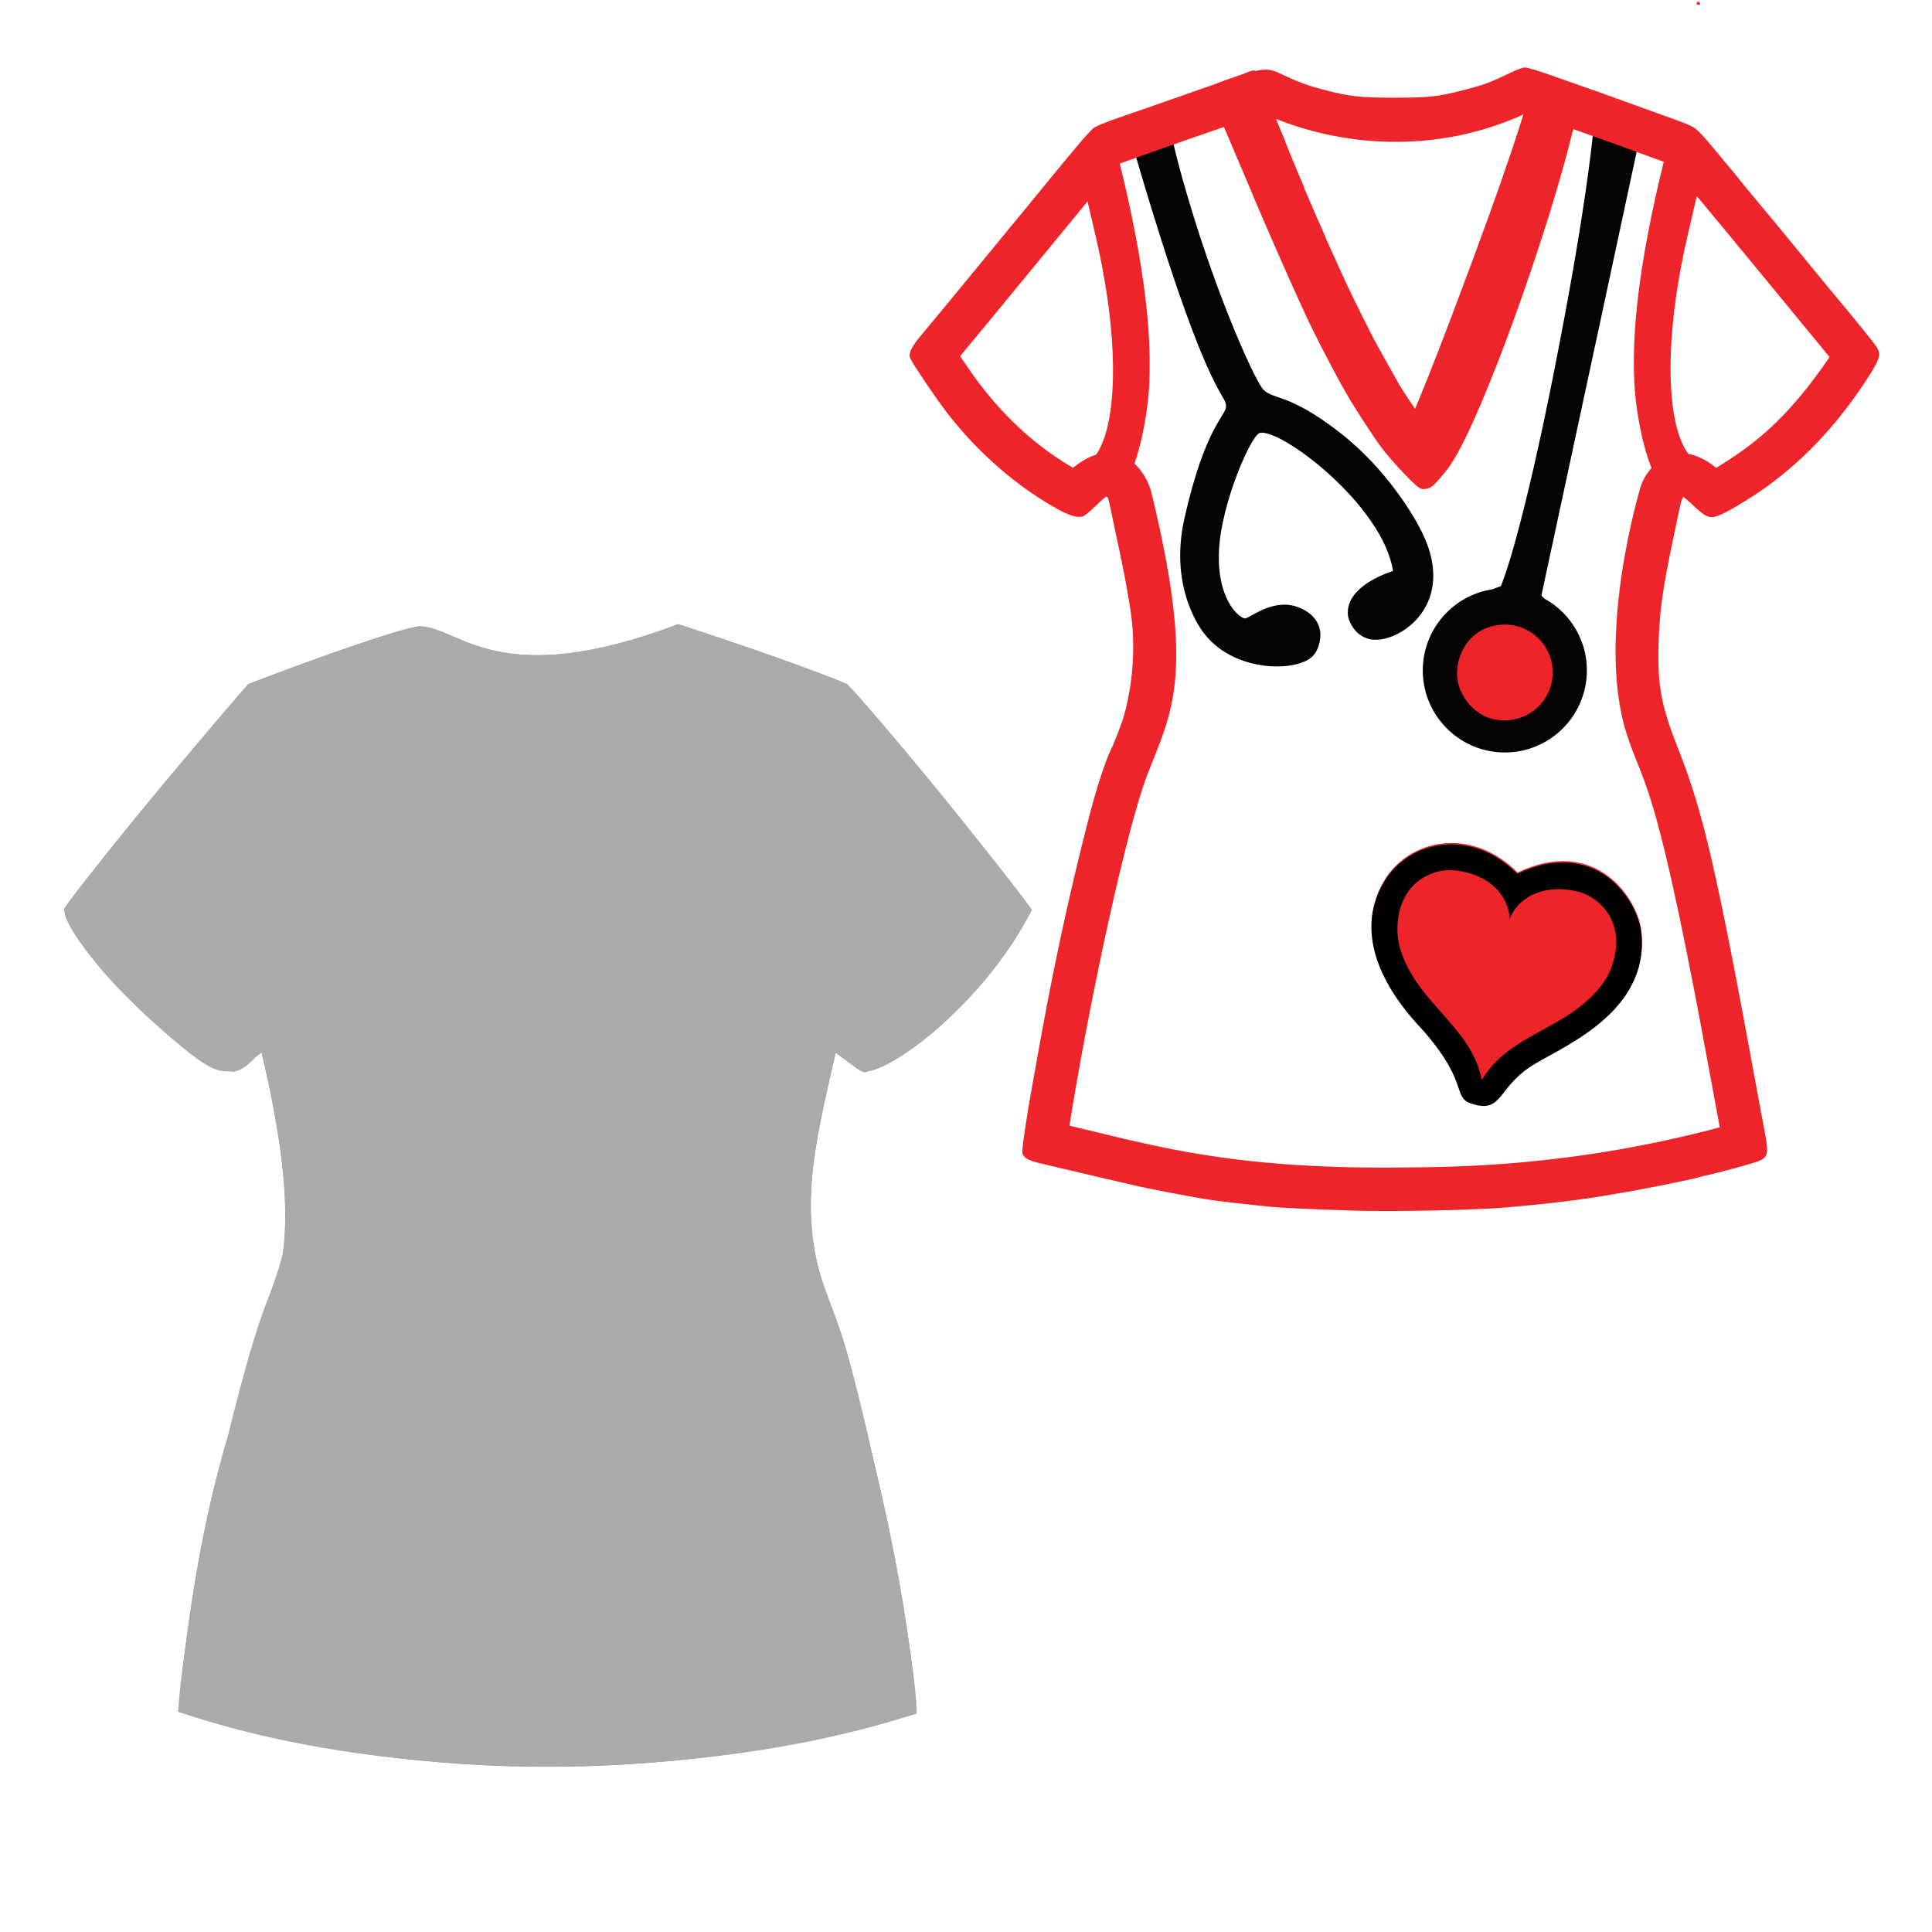 <?xml version="1.0" encoding="utf-8"?>
<!DOCTYPE svg PUBLIC "-//W3C//DTD SVG 1.1//EN" "http://www.w3.org/Graphics/SVG/1.1/DTD/svg11.dtd">
<!-- exported from Silhouette Studio® Business Edition V4.5.182ssbe -->
<svg version="1.1" xmlns="http://www.w3.org/2000/svg" xmlns:xlink="http://www.w3.org/1999/xlink" width="101.6mm" height="101.6mm" viewBox="0 0 101.6 101.6">
<defs>
<path id="path_f1e17e1e9bee8920dbc667d77ffc8a5f" d="M 13.756 55.337 C 11.923 56.677 11.771 57.055 8.364 54.018 C 3.981 50.11 3.624 48.362 3.379 47.813 C 6.08 44.06 11.815 37.405 13.068 35.971 C 16.945 34.481 21.434 32.921 22.112 32.941 C 24.218 33.002 26.194 36.394 35.66 32.825 C 42.112 34.932 43.843 35.701 44.542 35.983 C 47.262 38.947 51.328 44 54.264 47.849 C 50.705 54.133 46.351 56.313 45.709 56.316 C 45.085 56.319 45.358 56.373 43.947 55.357 C 42.752 60.625 42.018 63.675 43.307 67.616 C 46.898 78.604 47.941 86.535 48.203 90.106 C 36.631 93.571 22.549 94.141 9.375 90.014 C 11.618 66.821 17.565 71.676 13.756 55.337 Z" fill-rule="evenodd" fill="#AAAAAA" fill-opacity="1" stroke="none" stroke-opacity="1" stroke-width="0.02" stroke-linecap="butt" stroke-linejoin="miter"/>
<path id="path_a592842e1cdd78636592204981505866" d="M 13.756 55.337 C 12.7 56.109 12.489 57.695 8.364 54.018 C 3.69 49.851 3.408 47.877 3.379 47.813 C 6.08 44.06 11.815 37.405 13.068 35.971 C 17.025 34.45 21.434 32.921 22.112 32.941 C 24.218 33.002 26.194 36.394 35.66 32.825 C 42.112 34.932 43.843 35.701 44.542 35.983 C 46.847 38.495 50.088 42.374 54.264 47.849 C 50.758 54.04 46.351 56.313 45.709 56.316 C 45.139 56.318 45.683 56.608 43.947 55.357 C 43.042 59.348 41.9 63.312 43.307 67.616 C 46.898 78.604 47.941 86.535 48.203 90.106 C 36.631 93.571 22.549 94.141 9.375 90.014 C 11.618 66.821 17.565 71.676 13.756 55.337 Z" fill-rule="evenodd" fill="#AAAAAA" fill-opacity="1" stroke="none" stroke-opacity="1" stroke-width="0.02" stroke-linecap="butt" stroke-linejoin="miter"/>
<path id="path_b4e8023aefbcad563abff6aee610c6a0" d="M 13.756 55.337 C 11.986 56.636 12.561 56.325 11.948 56.32 C 10.177 56.308 3.28 49.474 3.379 47.813 C 3.403 47.406 12.843 36.125 13.068 35.971 C 13.137 35.923 21.224 32.881 22.112 32.941 C 23.494 33.034 26.911 36.407 35.66 32.825 C 37.304 33.324 44.127 35.7 44.542 35.983 C 45.105 36.368 53.126 46.15 54.264 47.849 C 51.843 52.636 47.394 55.788 46.261 56.101 C 45.157 56.405 45.903 56.8 43.947 55.357 C 41.566 64.747 42.843 66.105 44.161 69.885 C 45.428 73.52 48.235 87.082 48.203 90.106 C 36.889 93.817 20.472 93.83 9.375 90.014 C 9.615 85.263 12.39 72.735 13.957 68.657 C 15.38 64.955 15.741 63.568 13.756 55.337 Z" fill-rule="evenodd" fill="#AAAAAA" fill-opacity="1" stroke="none" stroke-opacity="1" stroke-width="0.1" stroke-linecap="round" stroke-linejoin="round"/>
<path id="path_dcf2a27bcc87fa63373ce5e75a691ea2" d="M 82.343 35.471 C 82.344 37.114 81.101 38.493 79.465 38.66 C 77.315 38.88 76.207 37.167 75.992 36.117 C 75.691 34.646 76.553 32.509 78.804 32.279 C 80.59 32.096 82.147 33.394 82.325 35.139 C 82.337 35.251 82.343 35.361 82.343 35.471 Z" fill-rule="evenodd" fill="#ED252B" fill-opacity="1" stroke="#FF0000" stroke-opacity="1" stroke-width="0.1" stroke-linecap="round" stroke-linejoin="round"/>
<path id="path_2186006e891b0715652236d8ea581b9a" d="M 76.424 38.546 C 75.476 37.764 74.871 36.58 74.871 35.256 C 74.871 33.197 76.335 31.476 78.277 31.078 L 78.46 31.05 L 78.963 30.864 C 79.479 29.657 80.718 25.332 82.36 16.491 C 82.89 13.637 83.388 10.622 83.699 8.116 C 83.985 5.809 83.859 5.794 84.069 5.677 C 84.295 5.551 86.228 6.375 86.322 6.556 L 84.498 15.073 L 81.005 31.329 L 81.173 31.51 L 81.519 31.72 C 82.654 32.487 83.401 33.785 83.401 35.256 C 83.401 37.609 81.489 39.521 79.136 39.521 C 78.106 39.521 77.161 39.155 76.424 38.546 Z M 76.574 35.419 C 76.575 35.579 76.59 35.734 76.621 35.882 C 76.793 36.722 77.679 38.093 79.4 37.917 C 80.71 37.783 81.705 36.679 81.704 35.364 C 81.704 35.276 81.699 35.188 81.69 35.099 C 81.547 33.702 80.3 32.663 78.871 32.809 C 77.295 32.97 76.569 34.3 76.574 35.419 Z" fill-rule="evenodd" fill="#050402" fill-opacity="1" stroke="#050402" stroke-opacity="1" stroke-width="0.1" stroke-linecap="round" stroke-linejoin="round"/>
<path id="path_023cbefb15bc467206f4bd1e939ea285" d="M 64.438 34.248 C 64.048 34.005 63.689 33.697 63.386 33.314 C 63.285 33.186 61.5 30.995 62.336 27.27 C 63.412 22.473 64.523 21.881 64.525 21.378 C 64.528 20.741 63.908 21.055 61.592 14.062 C 61.012 12.311 60.325 10.101 59.515 7.303 L 61.256 6.34 C 61.671 6.586 61.128 6.042 62.458 10.527 C 64.035 15.849 65.999 20.144 66.416 20.54 C 66.987 21.083 67.765 20.729 70.389 22.756 C 72.877 24.678 74.374 27.222 74.817 28.183 C 76.198 31.177 74.476 33.026 72.973 33.493 C 71.447 33.967 70.963 32.644 70.935 32.355 C 70.784 30.807 73.202 30.105 73.311 30.061 C 72.806 26.513 67.227 22.345 66.209 22.73 C 65.723 22.914 64.202 26.408 64.059 28.856 C 63.905 31.499 65.093 32.526 65.461 32.572 C 65.748 32.608 67.18 31.216 68.697 32.203 C 68.981 32.389 69.221 32.651 69.33 33.001 C 69.335 33.016 69.38 33.215 69.381 33.23 C 69.401 33.389 69.397 34.043 69.007 34.46 C 68.384 35.125 66.127 35.3 64.438 34.248 Z" fill-rule="evenodd" fill="#050402" fill-opacity="1" stroke="#050402" stroke-opacity="1" stroke-width="0.1" stroke-linecap="round" stroke-linejoin="round"/>
<path id="path_f3080fba3650a88f66f87d1793bda695" d="M 81.323 9.068 L 81.315 9.096 L 81.316 9.077 L 81.323 9.068 Z" fill-rule="evenodd" fill="#000000" fill-opacity="1" stroke="none" stroke-opacity="1" stroke-width="0.1" stroke-linecap="round" stroke-linejoin="round"/>
<path id="path_1d750e0498617c572f7406188287e8c0" d="M 85.107 52.785 C 83.658 54.496 81.348 55.441 80.447 56.053 C 78.824 57.155 78.984 58.358 77.626 58.037 C 76.235 57.709 77.432 57.096 74.898 54.177 C 74.721 53.972 74.08 53.335 73.46 52.424 C 72.426 50.908 71.448 48.635 72.767 46.354 C 74.054 44.129 77.348 43.42 79.804 45.884 C 83.891 43.932 86.138 47.216 86.323 49.005 C 86.337 49.139 86.346 49.271 86.349 49.401 C 86.389 50.781 85.866 51.888 85.107 52.785 Z" fill-rule="evenodd" fill="#ED252B" fill-opacity="1" stroke="none" stroke-opacity="1" stroke-width="0.1" stroke-linecap="round" stroke-linejoin="round"/>
<path id="path_ea1d1fc62d280bc66a2bb3e1d1836f25" d="M 73.45 52.495 C 72.416 50.978 71.439 48.705 72.758 46.424 C 74.045 44.199 77.339 43.491 79.795 45.955 C 83.882 44.003 86.129 47.286 86.314 49.076 C 86.328 49.21 86.336 49.342 86.34 49.471 C 86.456 53.486 81.81 55.191 80.438 56.123 C 78.814 57.226 78.974 58.428 77.617 58.108 C 76.226 57.78 77.422 57.167 74.889 54.247 C 74.712 54.043 74.071 53.405 73.45 52.495 Z M 73.487 48.758 C 73.478 49.174 73.534 49.568 73.632 49.89 C 74.504 52.783 77.385 53.965 77.925 56.801 C 79.383 54.31 82.494 54.16 84.285 51.727 C 84.816 51.004 85.24 49.702 84.83 48.564 C 84.55 47.787 83.81 47.017 82.729 46.831 C 80.732 46.486 79.698 47.508 79.389 48.312 C 79.366 47.451 78.734 46.142 76.737 45.798 C 75.657 45.612 74.701 46.09 74.177 46.728 C 73.696 47.312 73.502 48.065 73.487 48.758 Z" fill-rule="evenodd" fill="#000000" fill-opacity="1" stroke="none" stroke-opacity="1" stroke-width="0.1" stroke-linecap="round" stroke-linejoin="round"/>
<path id="path_fef079da0eabdb9bfe82601878423389" d="M 66.914 3.76 C 67.1 3.812 67.289 3.904 67.545 4.025 C 68.321 4.392 68.82 4.57 69.71 4.798 C 71.006 5.13 71.547 5.188 73.355 5.187 C 75.153 5.186 75.606 5.137 76.94 4.797 C 78.027 4.52 78.35 4.401 79.478 3.86 C 79.554 3.824 79.63 3.79 79.703 3.758 C 79.923 3.663 80.115 3.597 80.176 3.597 C 80.335 3.597 80.991 3.802 82.091 4.196 C 82.472 4.333 82.947 4.499 83.145 4.566 C 83.486 4.68 85.28 5.324 86.007 5.592 C 86.189 5.659 86.704 5.844 87.152 6.004 C 88.506 6.486 88.79 6.598 89.058 6.755 C 89.229 6.854 89.595 7.245 90.144 7.911 C 90.6 8.464 91.021 8.971 91.079 9.037 C 91.138 9.103 91.315 9.321 91.473 9.521 C 91.631 9.721 91.942 10.099 92.164 10.363 C 92.795 11.111 94.504 13.182 95.41 14.298 C 95.719 14.678 96.19 15.249 96.457 15.566 C 96.898 16.091 97.395 16.694 97.803 17.197 C 98.211 17.699 98.53 18.101 98.614 18.223 C 98.705 18.356 98.779 18.534 98.779 18.62 C 98.778 18.857 98.548 19.3 97.996 20.129 C 96.27 22.718 94.268 24.72 91.939 26.186 C 90.979 26.79 90.402 27.092 90.132 27.133 C 89.824 27.18 89.646 27.078 89.05 26.517 C 88.795 26.277 88.563 26.081 88.534 26.081 C 88.436 26.081 88.361 26.305 88.2 27.08 C 88.111 27.506 88.004 28.016 87.963 28.215 C 87.383 30.965 87.219 32.14 87.17 33.872 C 87.109 36.062 87.308 37.127 88.206 39.397 C 89.531 42.748 90.224 45.757 92.363 57.432 C 92.514 58.259 92.692 59.214 92.757 59.554 C 92.969 60.661 92.929 60.838 92.423 61.031 C 92.205 61.114 91.294 61.37 90.588 61.552 C 90.353 61.613 90.14 61.666 89.983 61.701 C 89.735 61.757 89.45 61.827 89.351 61.856 C 89.148 61.916 88.244 62.114 87.604 62.24 C 87.372 62.285 86.951 62.368 86.67 62.423 C 86.388 62.479 86.036 62.545 85.887 62.57 C 85.738 62.595 85.304 62.671 84.923 62.738 C 83.264 63.031 81.699 63.225 79.229 63.445 C 77.615 63.588 73.311 63.678 71.156 63.613 C 69.311 63.557 67.291 63.464 66.794 63.411 C 64.233 63.138 63.99 63.108 63.083 62.956 C 62.362 62.834 60.463 62.469 60.011 62.364 C 59.612 62.272 58.466 62.008 57.902 61.88 C 57.703 61.834 57.093 61.69 56.546 61.559 C 56 61.429 55.233 61.248 54.843 61.158 C 54.094 60.985 53.874 60.869 53.81 60.615 C 53.776 60.481 54.071 58.512 54.344 57.041 C 54.39 56.793 54.471 56.347 54.523 56.049 C 55.348 51.325 56.238 47.16 57.319 42.974 C 57.704 41.484 58.189 39.995 58.474 39.427 C 58.583 39.211 58.79 38.695 59.008 38.095 C 59.385 37.057 59.635 35.512 59.643 34.167 C 59.65 33.006 59.581 32.407 59.196 30.319 C 59.121 29.916 58.803 28.378 58.685 27.854 C 58.633 27.623 58.539 27.176 58.476 26.862 C 58.341 26.191 58.311 26.1 58.205 26.06 C 58.161 26.043 57.903 26.25 57.618 26.534 C 57.338 26.811 57.037 27.065 56.949 27.099 C 56.701 27.193 56.314 27.091 55.734 26.778 C 53.624 25.639 51.541 23.849 49.926 21.786 C 49.299 20.985 47.947 18.98 47.895 18.774 C 47.839 18.55 48.014 18.215 48.471 17.675 C 48.675 17.433 49.304 16.675 49.867 15.992 C 50.43 15.308 51.091 14.505 51.336 14.207 C 52.131 13.244 53.892 11.1 54.489 10.37 C 56.705 7.66 57.393 6.853 57.585 6.742 C 57.795 6.622 58.343 6.407 59.077 6.159 C 59.325 6.074 59.922 5.867 60.402 5.698 C 60.883 5.529 61.574 5.287 61.939 5.161 C 62.303 5.034 63.035 4.778 63.565 4.592 L 63.909 4.473 L 63.948 4.455 C 64.159 4.365 64.549 4.229 65.283 3.976 C 65.408 3.933 65.608 3.857 65.728 3.807 C 65.855 3.754 65.942 3.74 66.011 3.778 L 66.023 3.788 L 66.299 3.73 C 66.545 3.695 66.728 3.708 66.914 3.76 Z M 58.58 19.233 C 58.559 17.416 58.298 15.116 57.66 12.38 L 57.217 10.483 L 54.069 14.314 C 51.81 17.064 51.776 17.103 50.429 18.727 C 51.189 19.845 52.934 22.619 56.434 24.665 C 56.855 24.313 57.251 24.091 57.617 23.971 L 57.675 23.955 L 57.832 23.701 C 57.985 23.417 58.136 23.056 58.259 22.576 C 58.468 21.769 58.596 20.647 58.58 19.233 Z M 67.013 6.161 L 67.028 6.199 C 67.059 6.27 67.135 6.459 67.198 6.618 C 67.26 6.777 67.366 7.03 67.432 7.18 C 67.499 7.33 67.553 7.468 67.553 7.486 C 67.553 7.521 68.284 9.292 68.434 9.62 C 68.485 9.732 68.526 9.841 68.526 9.863 C 68.526 9.884 68.582 10.025 68.651 10.175 C 68.72 10.325 68.867 10.665 68.979 10.93 C 69.212 11.483 69.226 11.516 69.495 12.109 C 69.604 12.351 69.694 12.56 69.694 12.574 C 69.694 12.589 69.771 12.768 69.865 12.972 C 69.959 13.177 70.088 13.46 70.151 13.601 C 70.215 13.743 70.353 14.047 70.459 14.277 C 70.565 14.507 70.725 14.858 70.816 15.055 C 71.025 15.514 72.119 17.713 72.286 18.01 C 72.355 18.134 72.622 18.612 72.879 19.072 C 73.136 19.532 73.419 20.039 73.508 20.199 C 73.578 20.323 73.794 20.66 74.038 21.032 L 74.426 21.607 L 74.813 20.669 C 75.264 19.571 75.894 17.99 77.47 13.751 C 78.722 10.384 79.46 8.219 79.913 6.817 L 80.192 5.93 L 79.833 6.091 C 75.077 8.135 70.365 7.509 67.11 6.202 L 67.013 6.161 Z M 56.183 59.235 C 58.137 59.695 60.02 60.197 62.283 60.606 C 65.191 61.133 68.727 61.507 73.843 61.446 C 76.38 61.416 82.567 61.438 90.497 59.321 C 89.608 54.527 89.574 54.331 89.483 53.845 C 86.992 40.598 86.444 41.285 85.578 38.54 C 83.954 33.39 86.318 25.608 86.359 25.5 C 86.451 25.26 86.606 24.979 86.821 24.719 L 86.914 24.618 L 86.866 24.508 C 86.37 23.268 86.053 21.373 85.996 20.118 C 85.902 18.09 86.022 15.012 87.31 9.48 L 87.551 8.477 L 84.842 7.487 L 82.693 6.721 L 82.652 6.904 C 81.376 12.175 77.987 21.655 76.368 24.209 L 76.29 24.325 L 76.273 24.363 C 76.109 24.641 75.438 25.438 75.247 25.562 C 75.156 25.621 74.986 25.67 74.869 25.671 C 74.681 25.672 74.565 25.579 73.891 24.889 C 73.47 24.458 72.909 23.81 72.644 23.449 C 72.18 22.818 71.235 21.355 70.829 20.64 C 70.084 19.328 69.114 17.446 68.612 16.337 C 68.524 16.142 68.391 15.852 68.318 15.693 C 68.026 15.06 67.341 13.521 67.091 12.934 C 66.945 12.593 66.754 12.157 66.667 11.966 C 66.579 11.775 65.982 10.37 65.34 8.844 L 64.391 6.614 L 62.447 7.288 C 60.733 7.888 59.085 8.474 58.833 8.568 L 58.828 8.573 L 59.071 9.585 C 60.359 15.116 60.479 18.195 60.386 20.223 C 60.333 21.364 60.066 23.034 59.646 24.259 L 59.596 24.395 L 59.671 24.46 C 60.102 24.879 60.391 25.451 60.513 25.957 C 62.857 35.621 61.544 37.452 60.27 40.772 C 59.216 43.518 57.249 52.511 56.183 59.235 Z M 88.748 23.918 L 88.793 23.923 C 89.229 24.001 89.716 24.228 90.25 24.665 C 92.167 23.492 93.987 22.155 96.276 18.775 C 96.109 18.569 91.847 13.381 89.427 10.468 L 89.206 10.203 L 88.721 12.276 C 87.587 17.138 87.645 20.626 88.122 22.472 C 88.246 22.951 88.396 23.312 88.549 23.596 L 88.748 23.918 Z M 89.362 0.2 C 89.364 0.209 89.346 0.208 89.316 0.2 L 89.267 0.187 L 89.288 0.135 C 89.338 0.171 89.36 0.191 89.362 0.2 Z" fill-rule="evenodd" fill="#ED252B" fill-opacity="1" stroke="#ED252B" stroke-opacity="1" stroke-width="0.1" stroke-linecap="round" stroke-linejoin="round"/>
</defs>
<g>
<g>
<g>
<use xlink:href="#path_f1e17e1e9bee8920dbc667d77ffc8a5f"/>
</g>
<g>
<use xlink:href="#path_a592842e1cdd78636592204981505866"/>
</g>
</g>
<g>
<g>
<g>
<use xlink:href="#path_b4e8023aefbcad563abff6aee610c6a0"/>
</g>
</g>
</g>
</g>
<g>
<use xlink:href="#path_dcf2a27bcc87fa63373ce5e75a691ea2"/>
</g>
<g>
<use xlink:href="#path_2186006e891b0715652236d8ea581b9a"/>
</g>
<g>
<use xlink:href="#path_023cbefb15bc467206f4bd1e939ea285"/>
</g>
<g>
<use xlink:href="#path_f3080fba3650a88f66f87d1793bda695"/>
</g>
<g>
<use xlink:href="#path_1d750e0498617c572f7406188287e8c0"/>
</g>
<g>
<use xlink:href="#path_ea1d1fc62d280bc66a2bb3e1d1836f25"/>
</g>
<g>
<use xlink:href="#path_fef079da0eabdb9bfe82601878423389"/>
</g>
</svg>
